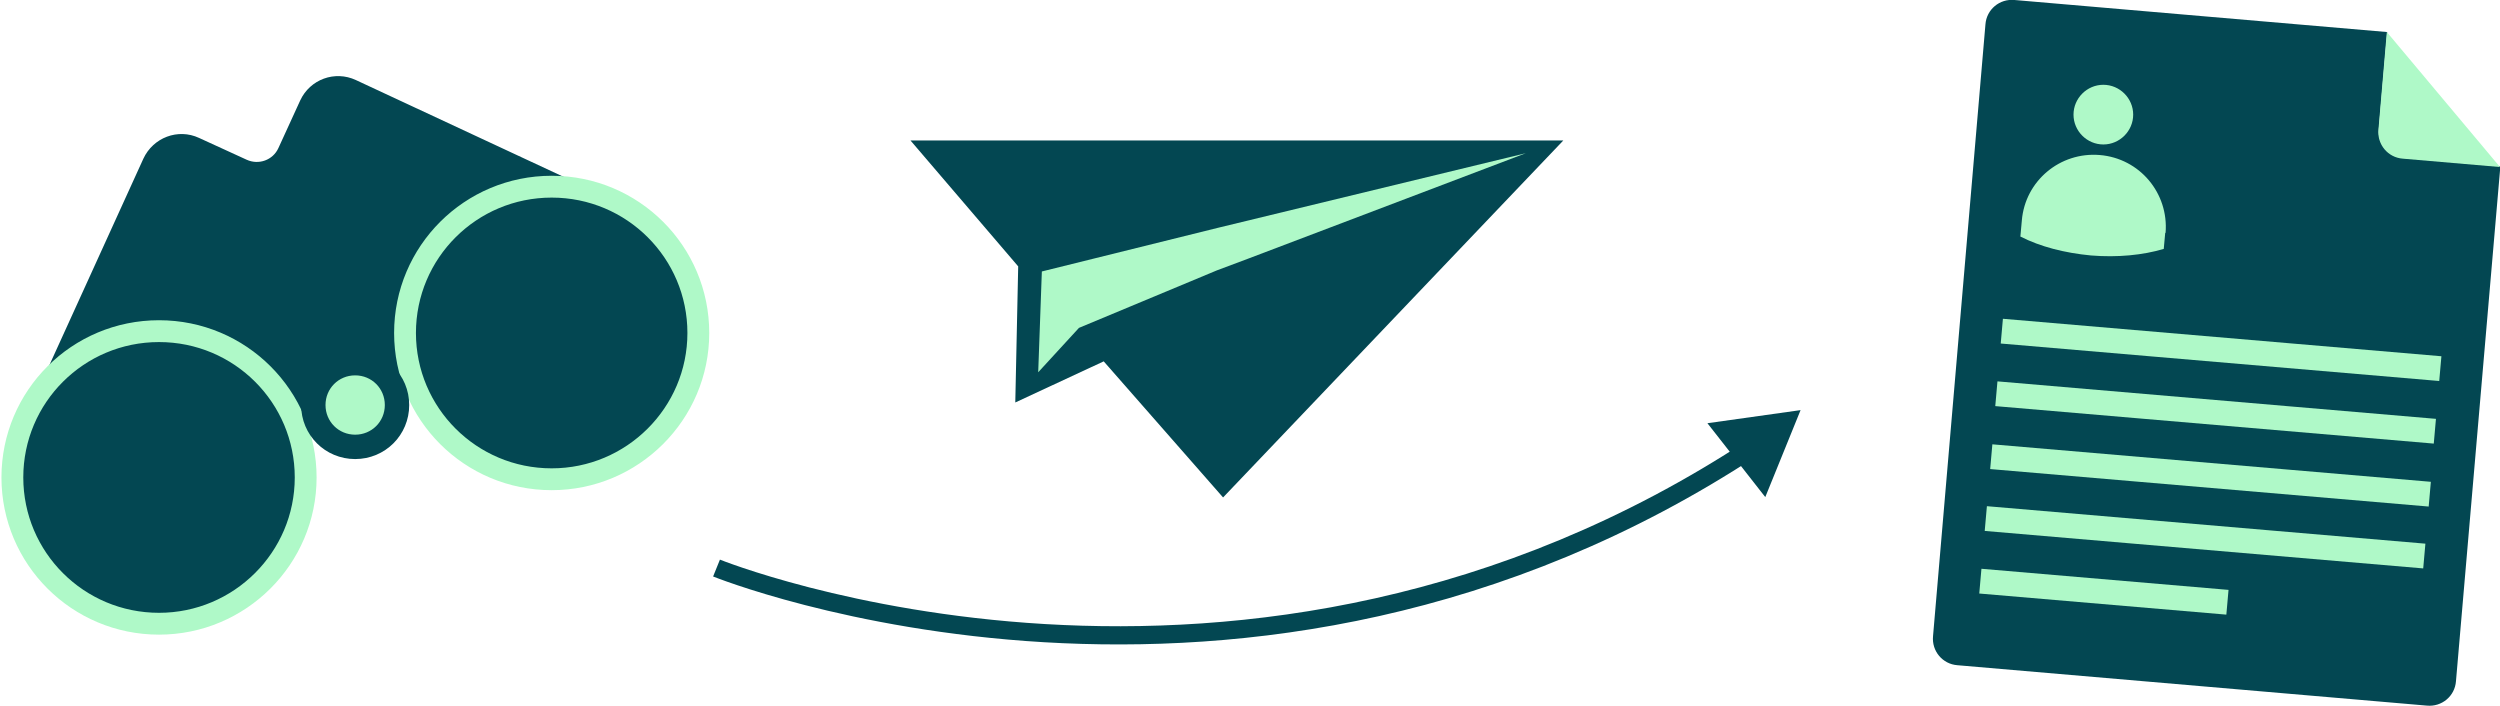 <svg xmlns="http://www.w3.org/2000/svg" viewBox="0 0 687 194"><defs><style>      .cls-1, .cls-2 {        fill: none;      }      .cls-3, .cls-4 {        fill: #aff9c8;      }      .cls-4 {        stroke-width: 6.7px;      }      .cls-4, .cls-2 {        stroke: #034752;      }      .cls-4, .cls-2, .cls-5 {        stroke-miterlimit: 10;      }      .cls-2 {        stroke-width: 5px;      }      .cls-5 {        stroke: #aff9c8;        stroke-width: 6px;      }      .cls-5, .cls-6 {        fill: #034752;      }    </style></defs><g><g id="R&#xE9;teg_1"><rect class="cls-1" y="0" width="687" height="194"></rect><path class="cls-6" d="M655.9,8.8L553.6,0c-4.1-.4-7.7,2.6-8,6.7l-14.4,168.1c-.4,4.1,2.6,7.7,6.7,8l129,11.1c4.1.4,7.7-2.6,8-6.7l12.2-141.5-26.7-2.3c-4.1-.4-7.1-3.9-6.7-8l2.3-26.6h0Z"></path><path class="cls-3" d="M655.9,8.8l-2.3,26.8c-.4,4.1,2.6,7.7,6.7,8l26.7,2.3-31.1-37.1Z"></path><path class="cls-3" d="M550.4,87.6l-.6,6.8,120.5,10.3.6-6.8-120.5-10.3Z"></path><path class="cls-3" d="M548.9,104.8l-.6,6.8,120.5,10.3.6-6.8-120.5-10.3Z"></path><path class="cls-3" d="M547.5,122.1l-.6,6.8,120.5,10.3.6-6.8-120.5-10.3Z"></path><path class="cls-3" d="M546,139.1l-.6,6.8,120.5,10.3.6-6.8-120.5-10.3Z"></path><path class="cls-3" d="M544.5,156.3l-.6,6.8,67.9,5.8.6-6.8-67.9-5.8Z"></path><path class="cls-3" d="M578,39.7c4.5,0,8.2-3.7,8.2-8.2s-3.7-8.2-8.2-8.2-8.2,3.7-8.2,8.2,3.7,8.2,8.2,8.2Z"></path><path class="cls-3" d="M595.1,64c.9-10.9-7.1-20.5-18.1-21.4-10.9-.9-20.5,7.1-21.4,18l-.4,4.4c5.5,2.8,12.1,4.5,19.4,5.2,7.3.6,14.3-.1,20-1.8l.4-4.4h0Z"></path><path class="cls-6" d="M429.6,38.6h-179.4s29.6,34.6,29.6,34.6l-.8,37.4,24.3-11.3,32.8,37.4,93.5-98.1h0Z"></path><path class="cls-3" d="M334.7,62.6l-48.4,12-1,27.7,11.2-12.2,37.9-15.8,8.8-3.3,76.1-28.9-84.6,20.5Z"></path><path class="cls-6" d="M168.4,54.9L97.8,22c-5.8-2.7-12.6-.2-15.3,5.6l-6,13.1c-1.5,3.3-5.4,4.7-8.7,3.2l-13.1-6c-5.8-2.7-12.6-.1-15.3,5.7l-28.5,62.6c-1.8,4,.8,8.7,5.2,9.2l53,5.8c1,.1,2,0,3-.4l51.1-18.8c.9-.4,1.8-.9,2.5-1.6l42.8-45.3"></path><path class="cls-5" d="M43.7,171.4c22.2,0,40.3-18,40.3-40.2s-18-40.2-40.3-40.2S3.4,109,3.4,131.2s18,40.2,40.3,40.2Z"></path><path class="cls-5" d="M151.6,131.7c22.2,0,40.3-18,40.3-40.2s-18-40.2-40.3-40.2-40.3,18-40.3,40.2,18,40.2,40.3,40.2Z"></path><path class="cls-4" d="M97.6,122.8c6.4,0,11.5-5.1,11.5-11.5s-5.1-11.5-11.5-11.5-11.5,5.1-11.5,11.5,5.1,11.5,11.5,11.5Z"></path><path class="cls-2" d="M196.9,156.1s145.3,58.8,285.1-33.3"></path><path class="cls-6" d="M494.8,112.7l-25.6,3.6,15.9,20.3,9.7-23.9Z"></path></g></g></svg>